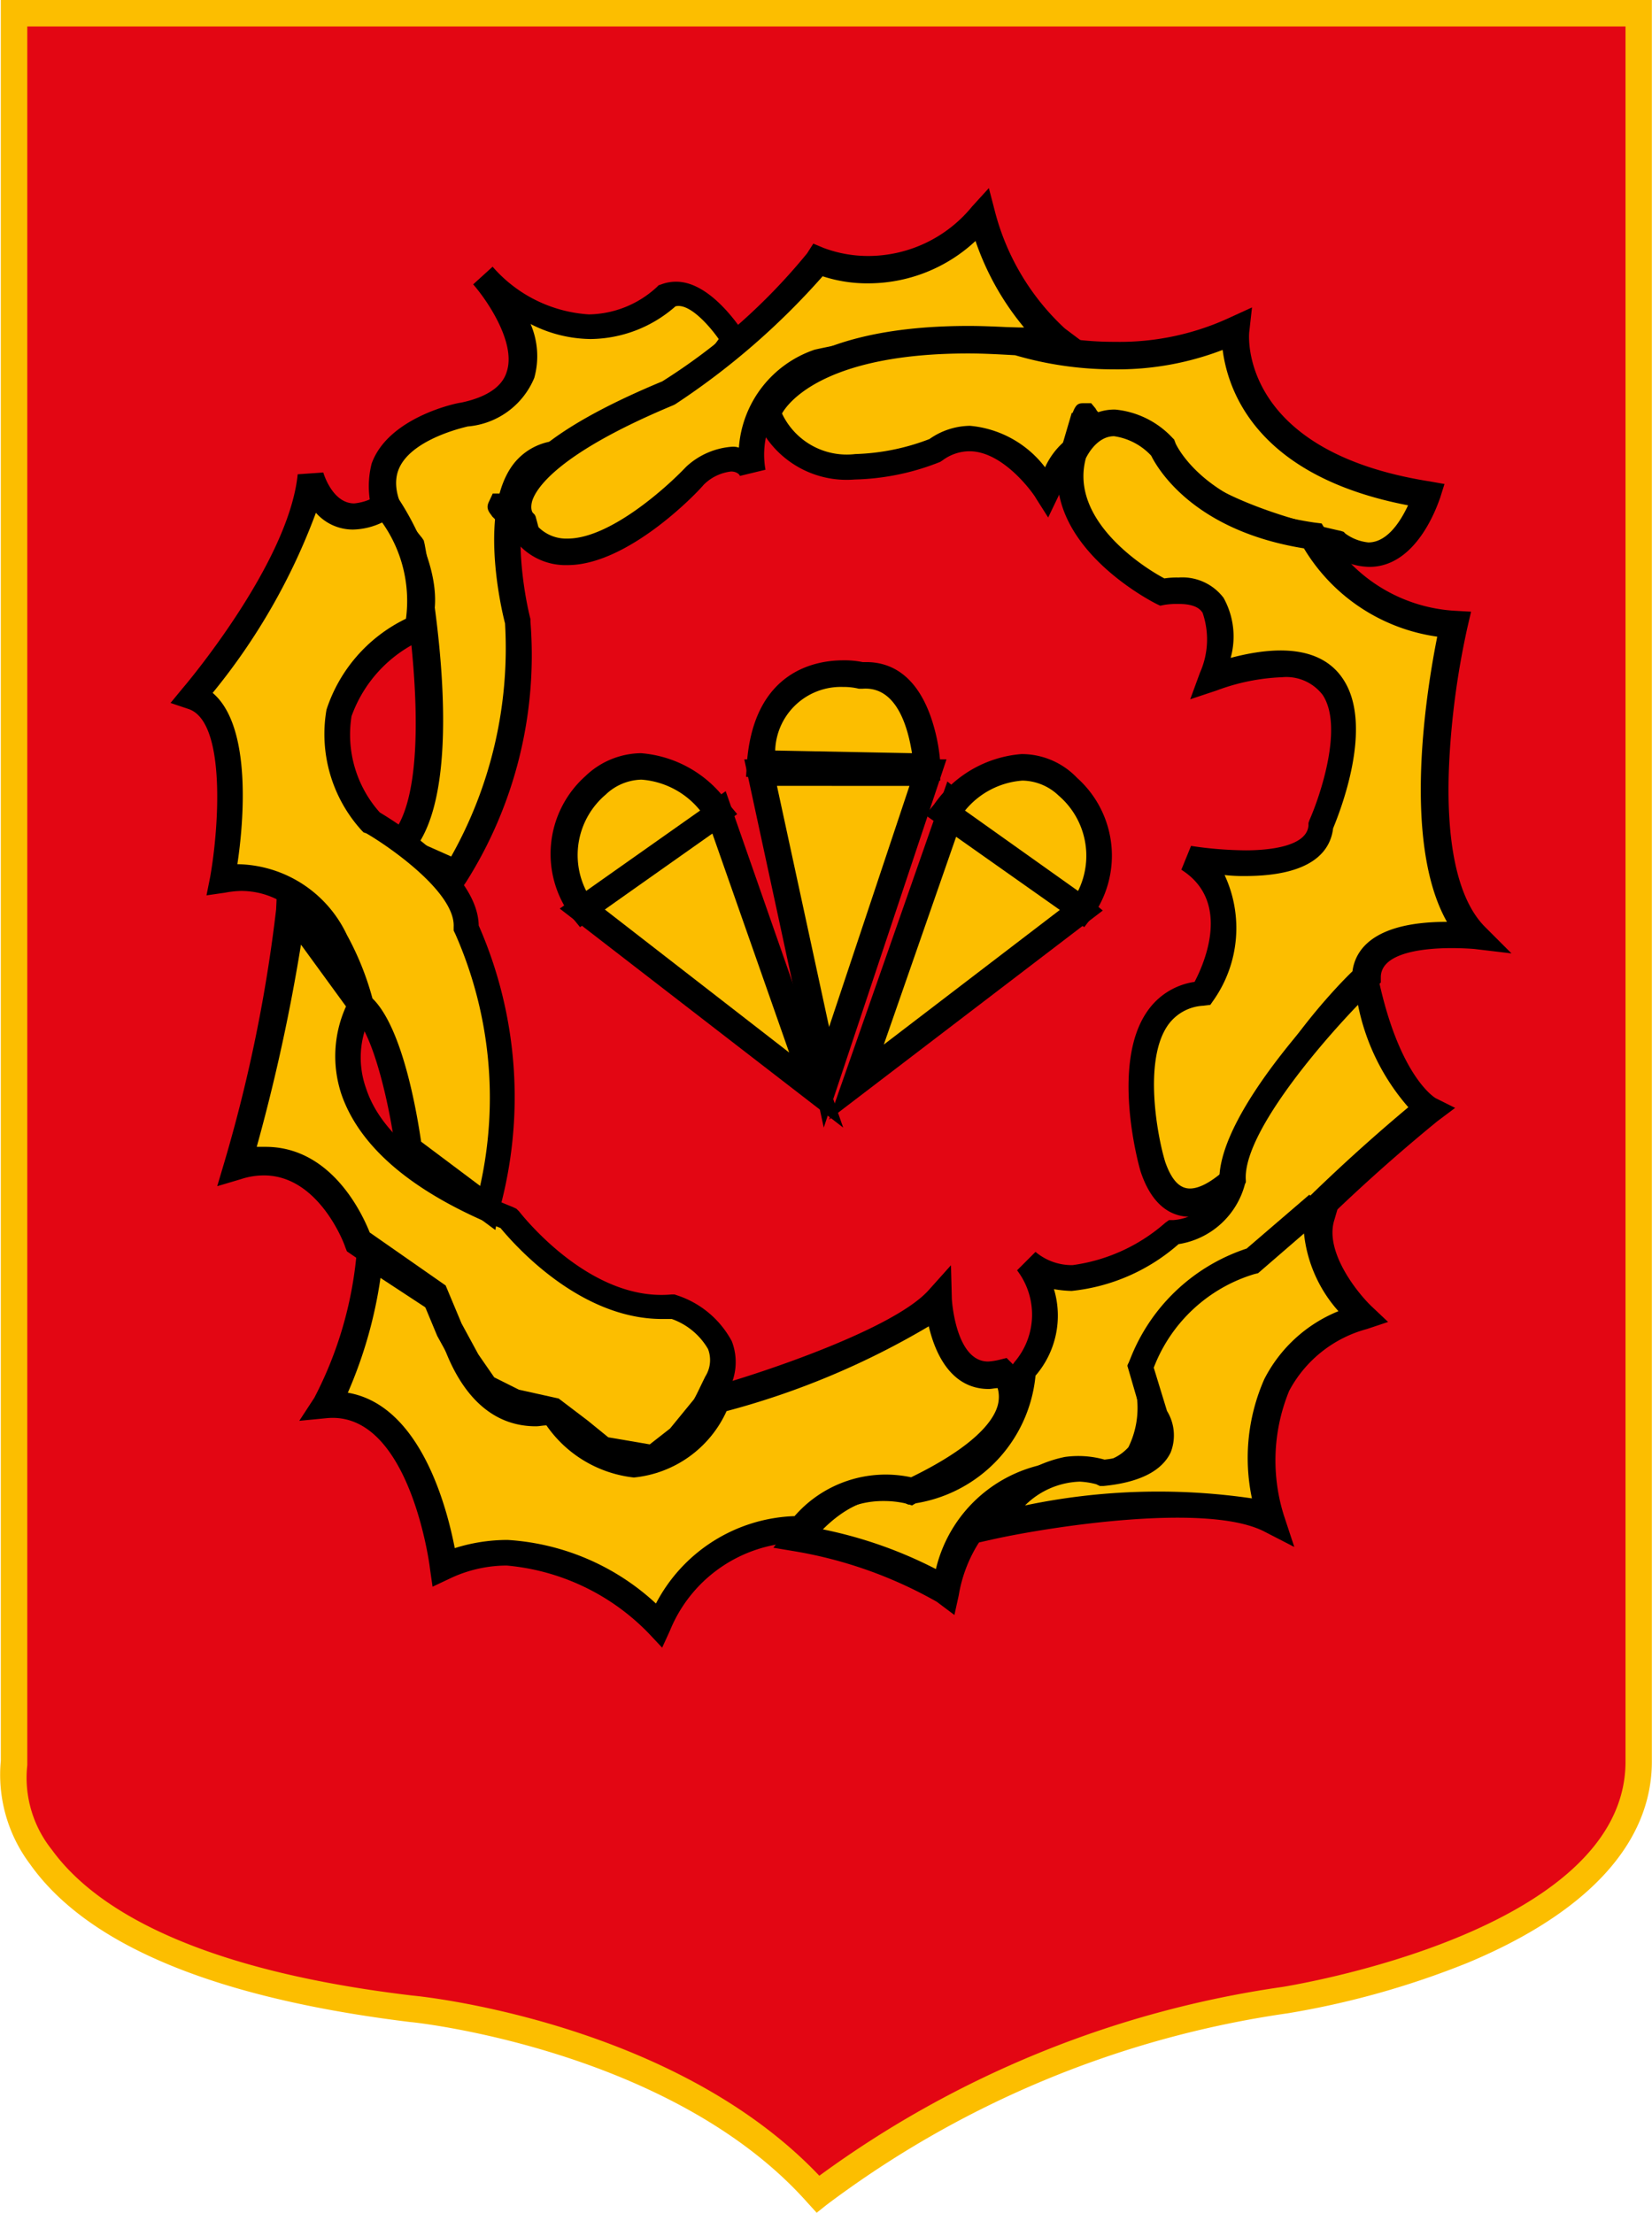 <svg xmlns="http://www.w3.org/2000/svg" width="44.794" height="60" viewBox="0 0 44.794 60"><defs><style>.a{fill:#e30613;}.b{fill:#fcbe00;}</style></defs><g transform="translate(-0.01)"><g transform="translate(0.01)"><path class="a" d="M1.494,1.5H45.549V48.906c0,5.028-9.577,6.464-9.577,6.464a27.365,27.365,0,0,0-12.69,5.267c-3.831-4.31-11.014-5.028-11.014-5.028C.3,54.174,1.494,48.906,1.494,48.906V1.5Z" transform="translate(-1.114 -1.141)"/><path class="b" d="M22.154,60l-.239-.263c-3.687-4.166-10.7-4.908-10.774-4.908C5.85,54.182,2.378,52.745.822,50.543a4.035,4.035,0,0,1-.79-2.8V0H44.8V47.765c0,2.2-1.724,4.094-5,5.459a23.157,23.157,0,0,1-4.86,1.365,27.228,27.228,0,0,0-12.522,5.2ZM.75.718V47.861a3.123,3.123,0,0,0,.67,2.3c1.006,1.389,3.5,3.208,9.792,3.951.287.024,7.087.742,11.014,4.884A27.966,27.966,0,0,1,34.82,53.871c.1-.024,9.266-1.46,9.266-6.105V.718Z" transform="translate(-0.01)"/></g><g transform="translate(9.984 7.231)"><path class="b" d="M43.74,46.715h0c1.676-1.556.359-8.14.359-8.14-2.394-2.873,1.437-3.591,1.437-3.591,3.232-.718.575-3.783.575-3.783,2.8,2.8,4.956.551,4.956.551.838-.359,1.8,1.2,1.8,1.2-.838,1.556-4.549,3.113-4.549,3.113C45.8,35.941,47,40.609,47,40.609a11.241,11.241,0,0,1-1.676,6.824Z" transform="translate(-42.918 -30.961)"/><path d="M44.166,47.127,41.843,46.05l.383-.359c1.245-1.149.623-5.866.263-7.709a2.5,2.5,0,0,1-.718-2.442c.455-1.269,2.346-1.652,2.418-1.652.694-.144,1.125-.431,1.245-.838.263-.79-.551-1.963-.91-2.37l.527-.479a3.773,3.773,0,0,0,2.61,1.293,2.772,2.772,0,0,0,1.844-.742l.048-.048.072-.024a1.118,1.118,0,0,1,.407-.072c.934,0,1.748,1.269,1.844,1.413l.12.168-.1.192c-.886,1.652-4.573,3.208-4.717,3.28h-.144a.916.916,0,0,0-.838.335c-.67.862-.311,3.017-.12,3.759v.072a11.5,11.5,0,0,1-1.748,7.063Zm-1.1-1.317.862.383a11.513,11.513,0,0,0,1.46-6.321c-.12-.455-.718-3.113.239-4.334a1.652,1.652,0,0,1,1.365-.623c1.006-.431,3.424-1.628,4.19-2.753-.287-.407-.814-.982-1.173-.886a3.53,3.53,0,0,1-2.3.886,3.64,3.64,0,0,1-1.628-.407,2.2,2.2,0,0,1,.1,1.46,2.146,2.146,0,0,1-1.8,1.317c-.431.1-1.628.455-1.891,1.2-.168.479.048,1.1.646,1.82l.048.072.024.1C43.328,38.388,44.357,43.751,43.064,45.811Z" transform="translate(-41.668 -30.2)"/></g><g transform="translate(13.231 5.1)"><path class="b" d="M57.4,33.119h0c1.556,1.676,4.549-1.556,4.549-1.556,1.2-.958,1.556-.12,1.556-.12a2.707,2.707,0,0,1,1.8-2.993,32.5,32.5,0,0,1,6.464-.6A7.039,7.039,0,0,1,69.733,24.5,3.91,3.91,0,0,1,65.3,25.7c-.958,1.556-4.07,3.591-4.07,3.591-5.148,2.155-3.951,3.472-3.951,3.472Z" transform="translate(-56.357 -23.734)"/><path d="M57.4,31.523a1.73,1.73,0,0,1-1.365-.6l-.5-.527-.048-.048c-.072-.1-.144-.144-.144-.168h0c-.12-.144-.144-.239-.072-.383l.1-.215h.239a.3.3,0,0,1,.144.024c.263-.982,1.676-2.011,4.214-3.065a16.249,16.249,0,0,0,3.927-3.472l.168-.263.287.12a3.447,3.447,0,0,0,1.245.215A3.642,3.642,0,0,0,68.368,21.8l.455-.5.168.646a6.571,6.571,0,0,0,1.891,3.16l.862.646H70.667a32.345,32.345,0,0,0-6.369.575,2.328,2.328,0,0,0-1.532,2.61l-.694.168c0-.024-.072-.12-.239-.12a1.251,1.251,0,0,0-.742.359C60.85,29.632,59.007,31.523,57.4,31.523Zm-.79-1.03a1.064,1.064,0,0,0,.79.311c1.149,0,2.682-1.389,3.184-1.915l.048-.048a2.042,2.042,0,0,1,1.221-.527.467.467,0,0,1,.192.024,3.035,3.035,0,0,1,2.059-2.658,26,26,0,0,1,5.674-.6,7.386,7.386,0,0,1-1.317-2.346,4.266,4.266,0,0,1-2.9,1.149,3.869,3.869,0,0,1-1.245-.192,19.921,19.921,0,0,1-4,3.472l-.048.024c-3.16,1.317-3.735,2.275-3.831,2.61-.048.192,0,.287.024.311l.048.048.024.048Z" transform="translate(-55.231 -21.3)"/></g><g transform="translate(20.191 20.591)"><path class="b" d="M87.9,95.76,86.1,87.5h4.549Z" transform="translate(-85.669 -87.141)"/><path d="M86.455,95.984,84.3,86h5.483Zm-1.269-9.266L86.6,93.255l2.179-6.536Z" transform="translate(-84.3 -86)"/></g><g transform="translate(20.239 17.909)"><path class="b" d="M86.1,78.739h0c.239-2.993,2.753-2.394,2.753-2.394,1.676-.12,1.748,2.466,1.748,2.466Z" transform="translate(-85.717 -75.938)"/><path d="M89.767,78.056l-5.267-.1.024-.383c.192-2.514,1.891-2.777,2.61-2.777a2.437,2.437,0,0,1,.527.048h.1c.575,0,1.317.263,1.748,1.484a4.881,4.881,0,0,1,.263,1.341Zm-4.477-.814L89,77.314c-.1-.622-.383-1.82-1.341-1.748h-.1a1.722,1.722,0,0,0-.431-.048A1.78,1.78,0,0,0,85.29,77.242Z" transform="translate(-84.5 -74.8)"/></g><g transform="translate(22.49 21.189)"><path class="b" d="M97,98.542,99.634,91l3.472,2.873Z" transform="translate(-96.258 -90.401)"/><path d="M93.9,97.67l3.208-9.17,4.214,3.5Zm3.543-7.949-2.059,5.914,4.789-3.663Z" transform="translate(-93.9 -88.5)"/></g><g transform="translate(25.099 20.447)"><path class="b" d="M107,88.068h0c1.915-2.275,3.352-.718,3.352-.718a2.467,2.467,0,0,1,.359,3.352Z" transform="translate(-106.473 -86.488)"/><path d="M109.11,90.093l-4.31-3.041.239-.287a3.186,3.186,0,0,1,2.37-1.365,2.078,2.078,0,0,1,1.508.646,2.83,2.83,0,0,1,.359,3.831Zm-3.232-3.16,3.065,2.179a2.149,2.149,0,0,0-.527-2.586,1.45,1.45,0,0,0-.982-.407A2.218,2.218,0,0,0,105.877,86.932Z" transform="translate(-104.8 -85.4)"/></g><g transform="translate(15.187 21.453)"><path class="b" d="M72.345,99.442,69.711,91.9,66,94.534Z" transform="translate(-65.377 -91.349)"/><path d="M71.086,98.722,63.4,92.784,67.9,89.6Zm-6.464-5.914,5,3.879-2.083-5.938Z" transform="translate(-63.4 -89.6)"/></g><g transform="translate(14.94 20.423)"><path class="b" d="M68.149,87.968h0c-1.915-2.275-3.352-.718-3.352-.718a2.467,2.467,0,0,0-.359,3.352Z" transform="translate(-63.569 -86.388)"/><path d="M63.167,90.017l-.215-.263a2.83,2.83,0,0,1,.359-3.831,2.212,2.212,0,0,1,1.508-.623,3.186,3.186,0,0,1,2.37,1.365l.239.287Zm1.676-4a1.45,1.45,0,0,0-.982.407,2.149,2.149,0,0,0-.527,2.61l3.089-2.179A2.254,2.254,0,0,0,64.843,86.018Z" transform="translate(-62.369 -85.3)"/></g><g transform="translate(20.431 8.332)"><path class="b" d="M87,39.427h0c.958,2.562,4.549,1.03,4.549,1.03,1.6-1.125,3.041,1.125,3.041,1.125l.168-.311a2.009,2.009,0,0,1,2.945-.79c.072,1.508,4.788,2.562,4.788,2.562,1.676,1.125,2.394-1.365,2.394-1.365-5.6-.886-5.2-4.477-5.2-4.477a8.607,8.607,0,0,1-5.914.311C87.79,37.1,87,39.427,87,39.427Z" transform="translate(-86.593 -36.625)"/><path d="M102.012,41.839a1.814,1.814,0,0,1-.982-.311c-.91-.215-4.573-1.125-4.98-2.658a2.262,2.262,0,0,0-.958-.215,1.461,1.461,0,0,0-1.365.958L93.3,40.5l-.335-.527c0-.024-.838-1.269-1.8-1.269a1.228,1.228,0,0,0-.718.239l-.072.048a6.636,6.636,0,0,1-2.322.479,2.653,2.653,0,0,1-2.706-1.724l-.048-.12.048-.12c.024-.1.814-2.2,5.794-2.2.431,0,.886.024,1.365.048h.048l.048.024a8.769,8.769,0,0,0,2.514.359,7.086,7.086,0,0,0,3.136-.67l.575-.263-.072.646c-.024.12-.263,3.256,4.884,4.07l.407.072-.12.383C103.9,40.019,103.353,41.839,102.012,41.839Zm-6.9-3.9a2.967,2.967,0,0,1,1.46.407l.168.1v.192c.024.527,1.437,1.556,4.5,2.227l.072.024.048.048a1.276,1.276,0,0,0,.622.239c.527,0,.886-.6,1.077-1.006-4.118-.79-4.884-3.113-5.028-4.214a7.943,7.943,0,0,1-2.945.527,9.5,9.5,0,0,1-2.682-.383c-.431-.024-.862-.048-1.269-.048-3.759,0-4.836,1.245-5.052,1.628a1.941,1.941,0,0,0,1.987,1.1,6.057,6.057,0,0,0,2.011-.407,1.945,1.945,0,0,1,1.1-.359,2.883,2.883,0,0,1,2.035,1.125A2.049,2.049,0,0,1,95.116,37.936Z" transform="translate(-85.3 -34.8)"/></g><g transform="translate(28.686 10.942)"><path class="b" d="M121.314,48.356h0c-.646,2.227,2.394,3.759,2.394,3.759,2.394-.407,1.365,2.322,1.365,2.322,5.579-1.915,2.945,4,2.945,4-.072,1.508-3.591.886-3.591.886,1.915,1.2.407,3.663.407,3.663-2.634.239-1.365,4.717-1.365,4.717.79,2.322,2.706-.168,2.706-.168.168-2.155,3.041-4.956,3.041-4.956,0-1.437,2.945-1.125,2.945-1.125-2.083-2.083-.551-8.452-.551-8.452a4.7,4.7,0,0,1-3.831-2.394c-3.28-.479-4.07-2.394-4.07-2.394C122.032,46.608,121.314,48.356,121.314,48.356Z" transform="translate(-120.878 -46.968)"/><path d="M123.377,67.751c-.431,0-1.006-.215-1.341-1.221-.048-.144-.814-2.9.168-4.334a1.884,1.884,0,0,1,1.293-.814c.263-.5,1.006-2.179-.359-3.041l.263-.646a10.244,10.244,0,0,0,1.484.12c.623,0,1.652-.1,1.7-.67v-.072L126.61,57c.287-.646.934-2.538.359-3.4a1.24,1.24,0,0,0-1.1-.479,5.65,5.65,0,0,0-1.772.359l-.718.239.263-.718a2.215,2.215,0,0,0,.072-1.628c-.048-.072-.168-.239-.646-.239a2.191,2.191,0,0,0-.383.024l-.12.024-.1-.048c-.144-.072-3.28-1.676-2.586-4.166l.024-.1c0-.024.024-.072.024-.1l.239-.814h.024c.1-.263.168-.263.335-.263h.168l.12.144a.331.331,0,0,0,.072.1,1.394,1.394,0,0,1,.455-.072,2.436,2.436,0,0,1,1.556.766l.048.048.024.072c.024.072.79,1.748,3.783,2.179l.192.024.1.168a4.313,4.313,0,0,0,3.52,2.2l.431.024-.1.431a22,22,0,0,0-.479,3.4c-.144,2.322.192,3.951.958,4.717l.718.718-1.006-.12s-.263-.024-.623-.024c-.575,0-1.915.072-1.915.79v.144l-.12.1c-.024.024-2.777,2.729-2.921,4.717v.12l-.072.1C125.269,66.6,124.359,67.751,123.377,67.751Zm.934-9.266a3.406,3.406,0,0,1-.287,3.376l-.1.144-.192.024a1.251,1.251,0,0,0-.958.527c-.67.958-.287,3.017-.072,3.711.168.479.383.718.67.718.479,0,1.1-.623,1.365-.934.239-2.035,2.514-4.453,3.041-4.956.072-.551.527-1.341,2.562-1.341-1.245-2.2-.527-6.417-.263-7.733a5.03,5.03,0,0,1-3.615-2.394c-2.969-.479-3.951-2.131-4.142-2.514a1.708,1.708,0,0,0-1.006-.527c-.455,0-.718.5-.766.6-.455,1.7,1.628,2.993,2.131,3.256a2.191,2.191,0,0,1,.383-.024,1.4,1.4,0,0,1,1.221.551,2.16,2.16,0,0,1,.192,1.628c1.532-.407,2.562-.192,3.065.6.814,1.269-.1,3.567-.287,4.022-.072.6-.551,1.293-2.394,1.293A4.427,4.427,0,0,1,124.311,58.485Zm-4.429-11.492h0l.335.1Z" transform="translate(-119.782 -45.7)"/></g><g transform="translate(20.981 25.882)"><path class="b" d="M105.619,110.8h0c.646,2.945,1.748,3.52,1.748,3.52a45.792,45.792,0,0,0-4.549,4.238c-1.6,0-3.28,2.8-3.28,2.8.958,3.184-1.437,2.945-1.437,2.945a3.576,3.576,0,0,0-3.9,3.113,11.929,11.929,0,0,0-4-1.437c1.676-2.083,3.113-1.269,3.113-1.269a3.568,3.568,0,0,0,3.041-3.28,2.315,2.315,0,0,0,.072-2.945c1.6,1.365,4-.79,4-.79a1.859,1.859,0,0,0,1.6-1.365C101.884,114.487,105.619,110.8,105.619,110.8Z" transform="translate(-89.577 -110.154)"/><path d="M92.508,126.009l-.479-.359a11.764,11.764,0,0,0-3.831-1.365l-.6-.1.383-.479a3.492,3.492,0,0,1,2.682-1.556,1.791,1.791,0,0,1,.766.144,3.217,3.217,0,0,0,2.634-2.921v-.12l.072-.1a1.977,1.977,0,0,0,.072-2.49l.5-.5a1.523,1.523,0,0,0,1.006.359h0a4.781,4.781,0,0,0,2.514-1.149l.1-.072h.12a1.4,1.4,0,0,0,1.245-1.03c-.072-1.963,3.3-5.339,3.711-5.722l.455-.455.144.646c.575,2.706,1.556,3.256,1.556,3.256l.527.263-.479.359a47.649,47.649,0,0,0-4.5,4.19l-.1.12h-.144c-1.077,0-2.37,1.676-2.873,2.49a3,3,0,0,1-.168,2.562,1.882,1.882,0,0,1-1.532.694h-.144a2.323,2.323,0,0,0-.407-.024,2.863,2.863,0,0,0-2.562,1.389,3.822,3.822,0,0,0-.551,1.437Zm-3.567-2.322a11.806,11.806,0,0,1,3.065,1.077,3.8,3.8,0,0,1,3.711-2.921,3.372,3.372,0,0,1,.479.024,1.246,1.246,0,0,0,1.03-.407,2.422,2.422,0,0,0,.024-2.083l-.048-.144.072-.144c.168-.287,1.724-2.8,3.424-2.969a48.053,48.053,0,0,1,4.118-3.879,5.976,5.976,0,0,1-1.365-2.777c-1.173,1.221-3.136,3.567-3.041,4.765v.048l-.024.048a2.214,2.214,0,0,1-1.8,1.628,5.194,5.194,0,0,1-2.9,1.269h0a3.245,3.245,0,0,1-.479-.048,2.493,2.493,0,0,1-.5,2.346,3.881,3.881,0,0,1-3.328,3.472l-.12.024-.1-.048h0C91.191,122.944,90.186,122.442,88.941,123.687Z" transform="translate(-87.6 -108.1)"/></g><g transform="translate(26.105 32.298)"><path class="b" d="M121.231,136.008h0c-.407,1.269,1.125,2.706,1.125,2.706-3.9,1.269-2.466,5.507-2.466,5.507-1.987-1.03-7.59.168-7.59.168,1.437-2.155,3.041-1.437,3.041-1.437,2.322-.239,1.437-1.508,1.437-1.508l-.407-1.365a4.639,4.639,0,0,1,3.041-2.873l1.748-1.508" transform="translate(-111.51 -135.314)"/><path d="M118,144.549l-.79-.407c-1.532-.814-5.818-.144-7.35.192l-.862.192.479-.742a3.441,3.441,0,0,1,2.3-1.676,2.63,2.63,0,0,1,1.077.072c.886-.1,1.1-.359,1.173-.479a.587.587,0,0,0-.072-.479l-.024-.048-.024-.048-.431-1.484.048-.12a5.1,5.1,0,0,1,3.184-3.065l1.7-1.461.1.1.048-.192.694.215-.168.575c-.263.862.646,1.987,1.03,2.346l.431.407-.575.192a3.379,3.379,0,0,0-2.107,1.676,4.97,4.97,0,0,0-.144,3.376Zm-5.818-1.772a2.2,2.2,0,0,0-1.484.646,17.54,17.54,0,0,1,6.153-.192,5.3,5.3,0,0,1,.335-3.232,3.9,3.9,0,0,1,2.011-1.844,3.736,3.736,0,0,1-.934-2.107l-1.245,1.077-.1.024a4.227,4.227,0,0,0-2.729,2.538l.359,1.173a1.267,1.267,0,0,1,.1,1.125c-.239.5-.838.814-1.82.91h-.1l-.1-.048A2.12,2.12,0,0,0,112.184,142.777Z" transform="translate(-109 -134.9)"/></g><g transform="translate(8.124 33.4)"><path class="b" d="M55.264,145.308h0c-1.676.479-1.748-1.987-1.748-1.987-1.2,1.365-5.986,2.706-5.986,2.706-2.227,3.759-4.477.311-4.477.311-2.394.479-2.873-2.873-2.873-2.873L38.1,142.1a10.141,10.141,0,0,1-1.2,4.07c2.634-.239,3.184,4.381,3.184,4.381,3.041-1.437,5.818,1.556,5.818,1.556a4.115,4.115,0,0,1,3.831-2.586,2.873,2.873,0,0,1,3.041-1.03C56.629,146.673,55.264,145.308,55.264,145.308Z" transform="translate(-36.182 -141.477)"/><path d="M43.74,150.777l-.359-.383a6.114,6.114,0,0,0-3.855-1.844,3.606,3.606,0,0,0-1.556.359l-.455.215-.072-.5c0-.048-.551-4.286-2.8-4.07l-.742.072.407-.623a10.491,10.491,0,0,0,1.149-3.927l.072-.575,2.706,1.772.024.168c0,.024.407,2.61,2.059,2.61A2.387,2.387,0,0,0,40.7,144l.239-.048.144.215c0,.024.838,1.269,1.891,1.269h0c.67,0,1.341-.527,1.963-1.58l.072-.12.144-.048c1.293-.359,4.884-1.556,5.818-2.61l.6-.67.024.91c0,.024.1,1.7.982,1.7a1.648,1.648,0,0,0,.311-.048l.192-.048.144.144a1.329,1.329,0,0,1,.311,1.149c-.144.91-1.125,1.8-2.9,2.634l-.12.072-.144-.048a2.611,2.611,0,0,0-.623-.072,2.467,2.467,0,0,0-2.011,1.006l-.12.144-.192-.024h-.1a3.838,3.838,0,0,0-3.376,2.394Zm-4.19-2.921a6.5,6.5,0,0,1,4.022,1.724,4.406,4.406,0,0,1,3.759-2.37,3.274,3.274,0,0,1,3.16-1.053c1.915-.934,2.322-1.676,2.37-2.059a.85.85,0,0,0-.024-.359c-.072,0-.168.024-.239.024-.982,0-1.437-.886-1.628-1.7a21.589,21.589,0,0,1-5.483,2.3,3.091,3.091,0,0,1-2.514,1.8h0a3.323,3.323,0,0,1-2.37-1.413c-.1,0-.192.024-.287.024-2.011,0-2.61-2.394-2.753-3.065l-1.46-.958a12.05,12.05,0,0,1-.886,3.113c1.963.335,2.682,3.089,2.9,4.214A4.742,4.742,0,0,1,39.55,147.856Z" transform="translate(-33.9 -139.5)"/></g><g transform="translate(5.897 23.631)"><path class="b" d="M27,109.819h0c2.322-.718,3.28,2.083,3.28,2.083l2.083,1.437.407.958.479.886.479.718.79.407,1.03.239.718.551.646.479,1.365.239.718-.551.79-.958s-.479.886.239-.551-1.2-2.083-1.2-2.083c-2.466.239-4.477-2.394-4.477-2.394-6.057-2.394-4-5.746-4-5.746L28.437,102.9A43.936,43.936,0,0,1,27,109.819Z" transform="translate(-26.425 -101.894)"/><path d="M36.523,115l-1.6-.287-.718-.527-.67-.5-1.03-.239-.886-.431-.551-.814-.5-.91-.359-.862L28.12,109l-.048-.12c0-.024-.694-1.939-2.2-1.939a1.973,1.973,0,0,0-.623.1l-.646.192.192-.646A40.969,40.969,0,0,0,26.2,99.73l.048-1.03,2.658,3.663-.12.215a2.478,2.478,0,0,0-.144,2.011c.407,1.245,1.8,2.346,3.974,3.208l.1.048.072.072c.024.024,1.891,2.466,4.142,2.251H37l.072.024a2.6,2.6,0,0,1,1.484,1.245,1.569,1.569,0,0,1-.1,1.341c-.12.239-.215.431-.263.551l.024.024c-.144.263-.215.383-.359.431l-.527.623Zm-1.317-.958,1.125.192.551-.431.646-.79c.072-.12.168-.335.311-.623a.833.833,0,0,0,.072-.742,1.85,1.85,0,0,0-.982-.814h-.263c-2.251,0-4.022-2.035-4.381-2.466-2.37-.958-3.807-2.179-4.31-3.615a3.269,3.269,0,0,1,.12-2.394l-1.221-1.676a50.756,50.756,0,0,1-1.2,5.483h.239c1.8,0,2.634,1.844,2.825,2.322l2.059,1.437.431,1.03.455.838.431.623.67.335,1.077.239.79.6Z" transform="translate(-24.6 -98.7)"/></g><g transform="translate(4.629 12.809)"><path class="b" d="M27.818,72.168l2.155,1.6a11.252,11.252,0,0,0-.551-7.59c.072-1.365-2.562-2.873-2.562-2.873-2.706-3.52,1.2-5.267,1.2-5.267.646-1.269-.79-3.352-.79-3.352a1.282,1.282,0,0,1-2.083-.79C24.945,56.462,22,59.886,22,59.886c1.6.551.79,4.956.79,4.956,2.945-.479,3.759,3.424,3.759,3.424C27.411,68.96,27.818,72.168,27.818,72.168Z" transform="translate(-21.354 -53.804)"/><path d="M28.111,74.043l-2.682-1.987-.024-.144c-.144-1.173-.6-3.232-1.149-3.687l-.1-.072-.024-.12c0-.024-.694-3.184-2.921-3.184a2.638,2.638,0,0,0-.431.048l-.5.072.1-.5c.239-1.341.431-4.19-.575-4.549l-.5-.168.335-.407c.024-.024,2.873-3.376,3.113-5.794l.694-.048s.239.838.838.838a1.4,1.4,0,0,0,.694-.263l.287-.192.192.287c.072.1,1.556,2.275.814,3.711l-.048.12-.12.048a3.6,3.6,0,0,0-1.891,2.059,3.166,3.166,0,0,0,.766,2.61c.479.287,2.658,1.652,2.682,3.065a11.576,11.576,0,0,1,.551,7.757ZM26.1,71.648l1.6,1.2a10.993,10.993,0,0,0-.67-6.824l-.048-.1v-.1c.048-.934-1.748-2.179-2.37-2.538l-.072-.024-.048-.048a3.885,3.885,0,0,1-.958-3.28,4.176,4.176,0,0,1,2.155-2.466,3.673,3.673,0,0,0-.646-2.61,1.914,1.914,0,0,1-.79.192,1.333,1.333,0,0,1-1.006-.455,17.06,17.06,0,0,1-2.8,4.884c1.077.91.838,3.543.67,4.645a3.333,3.333,0,0,1,2.969,1.915,7.8,7.8,0,0,1,.694,1.724C25.621,68.584,26,70.978,26.1,71.648Z" transform="translate(-19.3 -53.5)"/></g></g></svg>